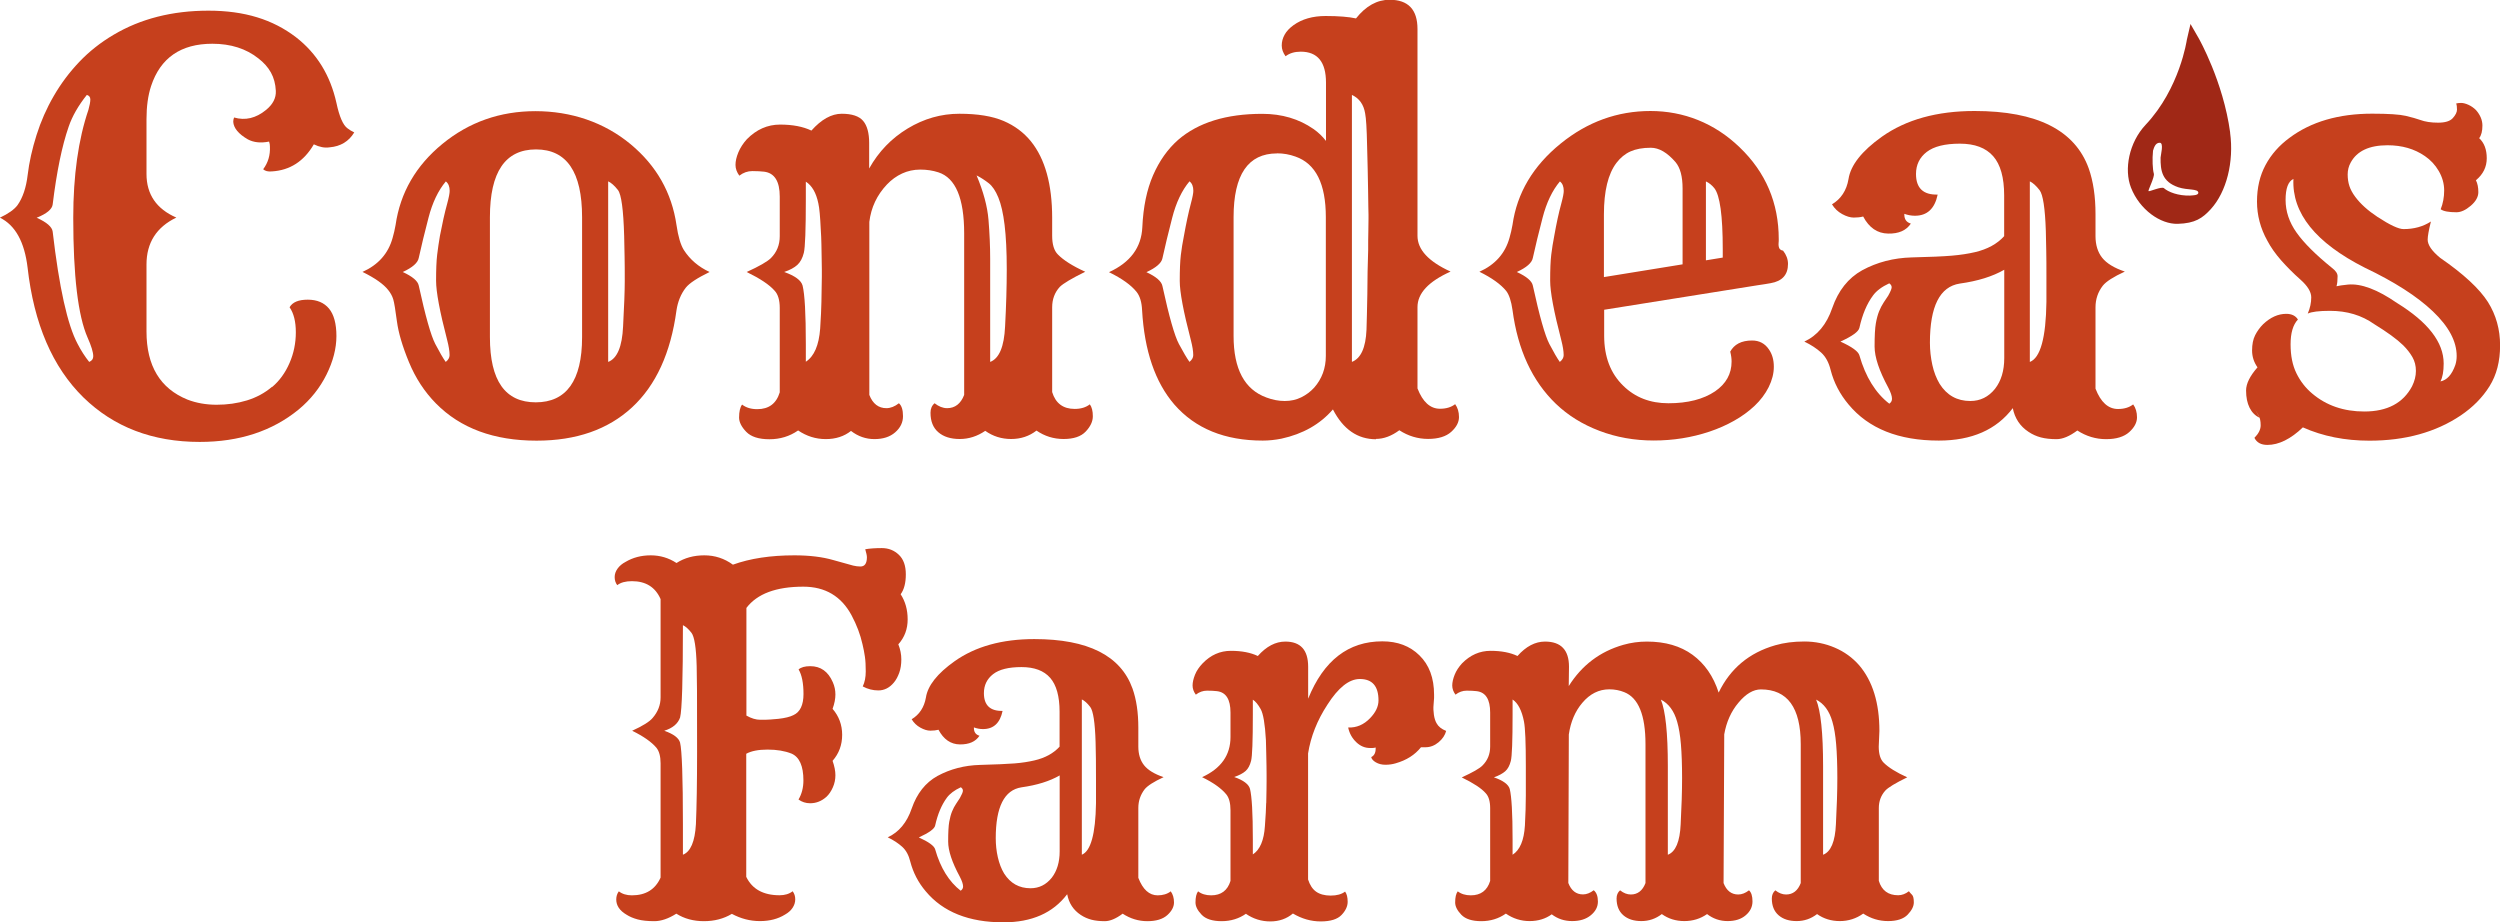 <svg viewBox="0 0 300 110.68" xmlns="http://www.w3.org/2000/svg" id="Layer_1"><defs><style>.cls-1{fill:#a02816;}.cls-1,.cls-2{stroke-width:0px;}.cls-2{fill:#c6401d;}</style></defs><path d="M87.81,109.67c-.97.58-2.08.87-3.34.87s-2.36-.3-3.31-.9c-.95.6-1.83.9-2.64.9s-1.48-.07-2-.21-.97-.33-1.34-.57c-.82-.48-1.23-1.09-1.23-1.82,0-.37.1-.7.31-.98.41.32.93.48,1.57.48,1.66,0,2.81-.71,3.44-2.13v-13.71c0-.84-.17-1.46-.5-1.87-.58-.69-1.55-1.37-2.91-2.04,1.27-.58,2.09-1.09,2.46-1.54.63-.73.95-1.55.95-2.46v-11.8c-.63-1.44-1.78-2.15-3.44-2.15-.76,0-1.35.16-1.76.48-.21-.28-.31-.6-.31-.97s.12-.7.35-1.02.55-.59.97-.81c.88-.52,1.88-.78,3.01-.78s2.16.31,3.09.92c.97-.62,2.08-.92,3.34-.92s2.4.37,3.43,1.12c2.07-.75,4.53-1.12,7.38-1.12,1.81,0,3.36.19,4.64.56l2.41.67c.3.07.59.11.87.11.52,0,.78-.37.78-1.12,0-.19-.07-.5-.2-.95.52-.09,1.18-.14,1.99-.14s1.48.27,2.04.8.84,1.31.84,2.35-.21,1.83-.62,2.39c.56.86.84,1.86.84,3.02s-.37,2.15-1.12,2.99c.24.6.36,1.2.36,1.8s-.08,1.14-.25,1.61-.38.86-.64,1.17c-.52.63-1.15.95-1.87.95-.65,0-1.28-.16-1.87-.48.24-.5.36-1.1.36-1.8s-.03-1.29-.1-1.76c-.07-.48-.16-.97-.29-1.5-.26-1.17-.7-2.33-1.31-3.47-1.23-2.29-3.16-3.44-5.79-3.44-3.26,0-5.54.85-6.83,2.55v12.92c.6.34,1.15.5,1.65.5s.91,0,1.23-.03.63-.05.95-.08c.8-.09,1.41-.24,1.82-.45.8-.37,1.2-1.22,1.2-2.53s-.2-2.3-.59-2.95c.3-.26.76-.39,1.4-.39,1.25,0,2.15.64,2.71,1.93.21.47.31.96.31,1.47s-.11,1.09-.34,1.72c.76.88,1.15,1.92,1.15,3.12s-.38,2.24-1.15,3.12c.22.63.34,1.21.34,1.72s-.1,1-.31,1.47-.46.84-.76,1.12c-.58.52-1.23.78-1.96.78-.52,0-.99-.15-1.4-.45.39-.65.59-1.42.59-2.29,0-1.73-.48-2.81-1.43-3.22-.8-.32-1.76-.48-2.87-.48s-1.96.17-2.56.5v14.77c.71,1.47,2.04,2.21,4,2.21.63,0,1.16-.16,1.57-.48.21.28.31.6.31.97s-.11.7-.32,1.02-.52.59-.91.81c-.84.52-1.84.78-3.01.78s-2.29-.29-3.37-.87ZM81.94,102.57c.93-.35,1.45-1.58,1.57-3.66.09-2.09.14-4.98.14-8.67s0-6.15-.01-7.37-.02-2.21-.04-2.95c-.06-2.2-.27-3.53-.63-3.99s-.7-.76-1.02-.91c0,6.49-.11,10.18-.34,11.08-.26.75-.9,1.28-1.9,1.59,1.12.39,1.75.87,1.9,1.43.22.9.34,4.17.34,9.82v3.64Z" class="cls-2"></path><path d="M128.05,107.32c-1.7,2.24-4.24,3.36-7.64,3.36-4.14,0-7.25-1.24-9.32-3.72-.9-1.06-1.51-2.25-1.85-3.55-.19-.78-.51-1.38-.98-1.8-.47-.42-1.04-.8-1.73-1.13,1.34-.62,2.3-1.77,2.88-3.47.62-1.79,1.64-3.09,3.08-3.89,1.55-.84,3.25-1.28,5.12-1.33,1.86-.05,3.24-.11,4.14-.18s1.69-.2,2.38-.36c1.29-.3,2.29-.85,3.02-1.65v-4.2c0-1.85-.38-3.2-1.13-4.06s-1.9-1.29-3.44-1.29-2.68.28-3.41.85-1.1,1.33-1.1,2.28c0,1.45.75,2.16,2.24,2.13-.3,1.45-1.08,2.18-2.35,2.18-.37,0-.74-.07-1.09-.2v.08c0,.48.22.79.67.92-.47.71-1.25,1.05-2.35,1.04s-1.96-.61-2.57-1.76c-.28.07-.6.11-.97.11s-.76-.12-1.2-.36-.79-.58-1.05-1.01c.93-.56,1.5-1.43,1.71-2.6.22-1.44,1.37-2.89,3.44-4.36,2.5-1.77,5.69-2.66,9.57-2.66,6.43,0,10.36,1.98,11.78,5.93.47,1.32.7,2.89.7,4.7v2.27c0,.91.23,1.66.69,2.24s1.24,1.05,2.34,1.43c-1.17.54-1.93,1.03-2.27,1.45-.5.65-.76,1.4-.76,2.24v8.39c.54,1.4,1.31,2.1,2.32,2.1.63,0,1.16-.16,1.57-.48.26.35.39.8.39,1.33s-.27,1.04-.8,1.52-1.33.73-2.39.73-2.05-.3-2.97-.9c-.8.6-1.52.9-2.14.9s-1.17-.06-1.62-.18-.88-.31-1.27-.57c-.88-.58-1.42-1.4-1.62-2.46ZM115.29,106.88c.19-.13.28-.3.28-.5,0-.28-.13-.67-.39-1.17-.93-1.72-1.4-3.12-1.4-4.22s.04-1.89.13-2.38.2-.9.34-1.24.3-.65.48-.91.33-.49.46-.7c.24-.43.36-.72.36-.88s-.08-.29-.25-.41c-.76.35-1.32.77-1.68,1.26-.63.86-1.1,1.97-1.4,3.33-.07.39-.73.87-1.96,1.43,1.19.54,1.85,1.02,1.96,1.43.63,2.22,1.66,3.88,3.08,4.98ZM119.49,100.58c0,.78.08,1.55.25,2.29s.42,1.4.76,1.96c.75,1.17,1.8,1.76,3.16,1.76,1.03,0,1.87-.42,2.55-1.26.63-.82.95-1.87.95-3.16v-9.12c-1.19.69-2.72,1.17-4.59,1.43-2.05.32-3.08,2.35-3.08,6.1ZM129.81,102.57c1.08-.43,1.65-2.49,1.71-6.18v-2.69c0-1.01,0-1.87-.01-2.59s-.02-1.4-.04-2.06c-.07-2.35-.29-3.75-.64-4.21s-.69-.76-1.01-.91v18.63Z" class="cls-2"></path><path d="M149.53,109.64c-.86.6-1.84.9-2.94.9s-1.9-.26-2.39-.77-.74-1-.74-1.47c0-.62.1-1.06.31-1.34.41.32.93.48,1.57.48,1.19,0,1.97-.58,2.32-1.73v-8.48c0-.86-.17-1.49-.5-1.9-.6-.73-1.57-1.42-2.91-2.07,2.28-1.04,3.41-2.65,3.41-4.81v-2.94c0-1.59-.54-2.44-1.62-2.57-.32-.04-.72-.06-1.2-.06s-.93.16-1.34.48c-.26-.35-.39-.72-.39-1.1s.1-.81.29-1.29.5-.93.91-1.36c.97-1.01,2.1-1.51,3.4-1.51s2.37.21,3.23.62c1.03-1.16,2.13-1.73,3.3-1.73,1.83,0,2.74,1.01,2.74,3.02v3.83c1.86-4.59,4.83-6.88,8.9-6.88,1.83,0,3.31.56,4.45,1.68,1.17,1.14,1.76,2.71,1.76,4.73v.39c0,.13-.02.4-.06.8s-.02.81.04,1.22.17.75.32,1.01c.21.39.59.7,1.15.92-.13.5-.43.96-.91,1.36s-1,.6-1.58.6h-.53c-.73.91-1.74,1.56-3.05,1.93-.37.11-.78.17-1.22.17s-.82-.1-1.15-.29-.51-.41-.55-.63c.35-.17.53-.5.53-1.01v-.14c-.15.04-.28.06-.39.06h-.28c-.62,0-1.17-.23-1.66-.7s-.82-1.05-.97-1.76c1.01.04,1.88-.34,2.63-1.12.67-.69,1.01-1.4,1.01-2.13,0-1.72-.75-2.57-2.24-2.57-1.29,0-2.58,1.03-3.89,3.08-1.23,1.88-2,3.83-2.32,5.85v15.13c.21.65.52,1.14.95,1.45s1.02.48,1.76.48,1.32-.16,1.73-.48c.21.28.31.69.31,1.23s-.25,1.07-.74,1.58-1.32.77-2.49.77-2.28-.32-3.34-.95c-.75.63-1.65.95-2.71.95s-2.03-.3-2.91-.9ZM151.95,96.37c0-.62.02-1.15.03-1.58s.01-.77.01-1.04v-.76c0-.28,0-.64-.01-1.08s-.02-.93-.03-1.48-.02-1.09-.04-1.61c-.11-1.94-.32-3.18-.63-3.73s-.62-.93-.94-1.13v1.82c0,3.13-.07,4.97-.21,5.52s-.36.96-.67,1.23-.76.51-1.36.71c1.12.39,1.75.87,1.9,1.43.22.9.34,2.91.34,6.04v1.82c.86-.56,1.34-1.7,1.45-3.41.09-1.21.14-2.13.15-2.76Z" class="cls-2"></path><path d="M180.69,109.64c-.86.6-1.84.9-2.94.9s-1.9-.26-2.39-.77c-.49-.51-.74-1-.74-1.47,0-.62.1-1.06.31-1.34.41.32.93.48,1.57.48,1.19,0,1.97-.58,2.32-1.73v-8.73c0-.82-.18-1.42-.53-1.79-.5-.58-1.46-1.21-2.88-1.9,1.31-.6,2.14-1.07,2.49-1.43.62-.62.92-1.37.92-2.27v-4.08c0-1.59-.54-2.44-1.62-2.57-.32-.04-.72-.06-1.2-.06s-.93.16-1.34.48c-.26-.35-.39-.72-.39-1.1s.1-.81.29-1.29.49-.93.88-1.36c.99-1.01,2.13-1.51,3.43-1.51s2.37.21,3.23.62c1.03-1.16,2.13-1.73,3.3-1.73,1.92,0,2.88,1.01,2.88,3.02l-.03,2.32c1.57-2.5,3.75-4.15,6.55-4.95.91-.26,1.86-.39,2.83-.39,2.2,0,4.03.53,5.48,1.59,1.45,1.06,2.5,2.57,3.13,4.53,1.4-2.89,3.66-4.78,6.8-5.68,1.03-.3,2.19-.45,3.48-.45s2.52.25,3.66.74c1.15.49,2.12,1.2,2.92,2.11,1.62,1.9,2.43,4.53,2.43,7.89l-.08,1.87c0,.9.2,1.54.59,1.93.58.58,1.52,1.17,2.83,1.76-1.42.69-2.29,1.22-2.63,1.59-.52.58-.78,1.28-.78,2.1v8.73c.35,1.16,1.13,1.73,2.32,1.73.45,0,.88-.16,1.29-.48.11.15.24.29.38.43s.21.44.21.91-.25.96-.74,1.47-1.28.77-2.35.77-2.07-.3-2.98-.9c-.84.6-1.78.9-2.81.9s-1.94-.28-2.73-.84c-.73.56-1.54.84-2.45.84s-1.63-.23-2.17-.7c-.54-.47-.81-1.14-.81-2.01,0-.41.14-.74.42-.98.43.34.86.5,1.29.5.82,0,1.41-.46,1.76-1.37v-16.67c0-4.38-1.59-6.57-4.78-6.57-.91,0-1.81.53-2.69,1.59-.88,1.04-1.45,2.31-1.71,3.8l-.08,17.85c.35.91.94,1.37,1.76,1.37.43,0,.86-.17,1.29-.5.28.24.42.69.42,1.33s-.27,1.2-.81,1.66c-.54.47-1.27.7-2.18.7s-1.73-.28-2.46-.84c-.8.56-1.71.84-2.73.84s-1.92-.28-2.7-.84c-.73.56-1.54.84-2.45.84s-1.63-.23-2.17-.7c-.54-.47-.81-1.14-.81-2.01,0-.41.14-.74.42-.98.43.34.86.5,1.29.5.82,0,1.41-.46,1.76-1.37v-16.67c0-3.49-.85-5.57-2.55-6.24-.54-.22-1.14-.34-1.79-.34-1.25,0-2.33.54-3.24,1.62-.86,1.01-1.4,2.28-1.62,3.8l-.06,17.82c.35.91.94,1.37,1.76,1.37.43,0,.86-.17,1.29-.5.34.28.5.73.5,1.36s-.28,1.17-.85,1.64c-.57.47-1.31.7-2.24.7s-1.74-.27-2.45-.81c-.75.54-1.63.81-2.66.81s-1.98-.3-2.85-.9ZM181.51,102.57c.88-.56,1.37-1.73,1.48-3.5.07-1.34.11-2.55.11-3.61v-3.55c0-2.76-.07-4.53-.22-5.31-.26-1.34-.72-2.23-1.37-2.66v1.82c0,3.15-.07,5-.21,5.55-.14.55-.36.97-.67,1.24s-.76.52-1.36.73c1.12.39,1.75.86,1.9,1.4.22.9.34,2.92.34,6.07v1.82ZM199.3,83.94c.56,1.36.84,4.02.84,7.97v10.66c.93-.35,1.45-1.58,1.54-3.66.11-2.09.17-3.94.17-5.55s-.05-2.96-.14-4.04c-.09-1.08-.24-1.99-.45-2.71-.37-1.31-1.03-2.19-1.96-2.66ZM217.93,83.94c.56,1.36.84,4.02.84,7.97v10.66c.93-.35,1.45-1.58,1.54-3.66.11-2.09.17-3.94.17-5.55s-.05-2.96-.14-4.04c-.09-1.08-.24-1.99-.45-2.71-.37-1.31-1.03-2.19-1.96-2.66Z" class="cls-2"></path><path d="M32.67,46.43c.87-.74,1.56-1.69,2.07-2.86.51-1.17.76-2.4.76-3.69s-.25-2.29-.75-3.01c.35-.61,1.07-.91,2.18-.91s1.96.36,2.55,1.07.89,1.82.89,3.3-.4,3.03-1.19,4.62-1.9,2.99-3.33,4.18c-3.17,2.6-7.13,3.9-11.88,3.9-5.66,0-10.31-1.78-13.96-5.34-3.71-3.64-5.94-8.84-6.7-15.58-.37-3.08-1.47-5.08-3.32-5.99,1.02-.48,1.72-.98,2.11-1.5.63-.89,1.04-2.1,1.22-3.63s.54-3.12,1.06-4.77c.52-1.65,1.21-3.22,2.07-4.7.86-1.49,1.88-2.85,3.07-4.1,1.19-1.25,2.56-2.33,4.1-3.24,3.25-1.93,7.05-2.9,11.39-2.9s7.73,1.06,10.51,3.19c2.49,1.93,4.11,4.55,4.85,7.87.35,1.65.79,2.67,1.33,3.06.22.17.49.34.81.49-.65,1.08-1.64,1.68-2.96,1.79-.59.09-1.21-.03-1.89-.36-1.19,2.04-2.87,3.12-5.04,3.25-.46.04-.8-.04-1.04-.26.59-.78.86-1.69.81-2.73,0-.2-.03-.39-.1-.59-1,.2-1.84.11-2.54-.26-1.13-.65-1.71-1.36-1.76-2.11,0-.17.03-.35.1-.52,1.34.39,2.62.09,3.84-.91.82-.67,1.21-1.43,1.17-2.28-.04-.85-.24-1.58-.59-2.21s-.85-1.19-1.5-1.69c-1.47-1.17-3.32-1.76-5.53-1.76-3.77,0-6.23,1.69-7.35,5.08-.37,1.13-.55,2.45-.55,3.97v6.57c0,2.45,1.19,4.2,3.58,5.24-2.39,1.15-3.58,3.03-3.58,5.63v8.04c0,4.12,1.64,6.84,4.91,8.17,1.06.41,2.23.62,3.51.62s2.49-.17,3.63-.52c1.14-.35,2.14-.89,3.01-1.63ZM10.7,43.43c.33-.13.49-.36.49-.68,0-.48-.23-1.23-.68-2.24-1.15-2.62-1.72-7.42-1.72-14.38,0-5.08.61-9.39,1.82-12.95.15-.54.23-.95.23-1.24s-.14-.47-.42-.55c-1.02,1.28-1.75,2.55-2.18,3.81-.8,2.3-1.44,5.41-1.92,9.34-.07.56-.7,1.1-1.92,1.59,1.21.54,1.85,1.1,1.92,1.66.78,6.72,1.78,11.21,2.99,13.47.41.8.88,1.53,1.4,2.18Z" class="cls-2"></path><path d="M49.08,43.47c-.79-1.91-1.27-3.55-1.45-4.91s-.32-2.24-.44-2.64-.32-.76-.6-1.11c-.56-.72-1.59-1.44-3.09-2.18,1.89-.85,3.09-2.2,3.61-4.07.15-.52.27-1.04.36-1.56.56-3.88,2.44-7.13,5.63-9.74,3.19-2.61,6.91-3.92,11.16-3.92s8.23,1.32,11.42,3.97c3.1,2.58,4.93,5.81,5.5,9.7.2,1.37.49,2.36.88,2.99.74,1.15,1.77,2.03,3.09,2.64-1.47.72-2.43,1.34-2.86,1.89-.59.76-.95,1.66-1.11,2.7-.69,5.12-2.47,9.01-5.34,11.66s-6.68,3.99-11.45,3.99c-5.12,0-9.14-1.49-12.07-4.46-1.37-1.39-2.45-3.04-3.24-4.95ZM53.49,43.43c.3-.24.46-.51.46-.81,0-.48-.1-1.08-.29-1.82-.89-3.41-1.33-5.78-1.33-7.11s.04-2.38.13-3.12.2-1.5.33-2.26c.28-1.47.57-2.78.88-3.9.2-.74.29-1.24.29-1.5,0-.52-.15-.9-.46-1.14-.91,1.08-1.61,2.54-2.08,4.36s-.87,3.43-1.17,4.82c-.11.59-.75,1.15-1.92,1.69,1.17.54,1.81,1.08,1.92,1.63.8,3.67,1.46,6,1.98,7,.52,1,.94,1.72,1.27,2.18ZM64.32,17.93c-3.69,0-5.53,2.71-5.53,8.13v14.41c0,5.21,1.83,7.81,5.5,7.81s5.56-2.6,5.56-7.81v-14.41c0-5.42-1.84-8.13-5.53-8.13ZM72.98,43.43c1.08-.41,1.68-1.83,1.79-4.26.13-2.43.2-4.24.2-5.42s0-2.17-.02-2.96-.03-1.61-.05-2.46c-.09-3.17-.34-5.01-.75-5.53-.41-.52-.8-.87-1.17-1.04v21.67Z" class="cls-2"></path><path d="M95.75,51.67c-1,.69-2.14,1.04-3.42,1.04s-2.21-.3-2.78-.89-.86-1.17-.86-1.71c0-.72.12-1.24.36-1.56.48.37,1.08.55,1.82.55,1.39,0,2.29-.67,2.7-2.02v-10.12c0-.95-.21-1.65-.62-2.08-.63-.72-1.75-1.46-3.35-2.24,1.52-.69,2.48-1.25,2.9-1.66.72-.72,1.07-1.59,1.07-2.64v-4.75c0-1.84-.63-2.84-1.89-2.99-.37-.04-.84-.07-1.4-.07s-1.08.18-1.56.55c-.3-.41-.46-.84-.46-1.29s.11-.94.34-1.5c.23-.55.57-1.08,1.02-1.58,1.15-1.17,2.48-1.76,3.99-1.76s2.76.24,3.76.72c1.19-1.34,2.41-2.02,3.64-2.02s2.09.29,2.57.86.72,1.46.72,2.65v3.06c1.13-2.02,2.67-3.62,4.62-4.8s4.02-1.77,6.21-1.77,3.95.29,5.29.86,2.43,1.39,3.3,2.46c1.69,2.1,2.54,5.16,2.54,9.17v2.15c0,1.04.23,1.79.68,2.24.67.69,1.77,1.39,3.29,2.08-1.63.8-2.65,1.41-3.06,1.82-.61.67-.91,1.49-.91,2.44v10.18c.41,1.34,1.31,2.02,2.7,2.02.74,0,1.34-.18,1.82-.55.24.33.36.8.36,1.43s-.29,1.24-.86,1.84c-.57.6-1.46.89-2.65.89s-2.28-.34-3.25-1.01c-.87.67-1.88,1.01-3.04,1.01s-2.2-.33-3.11-.98c-.95.65-1.97.98-3.06.98s-1.94-.27-2.57-.81-.94-1.32-.94-2.34c0-.48.16-.86.49-1.14.5.39,1,.59,1.5.59.95,0,1.64-.53,2.05-1.59v-19.39c0-4.21-1.03-6.65-3.09-7.32-.67-.22-1.4-.33-2.18-.33s-1.51.16-2.18.47-1.28.75-1.82,1.32c-1.19,1.26-1.9,2.75-2.11,4.49v20.76c.41,1.06,1.1,1.59,2.05,1.59.5,0,1-.2,1.5-.59.33.28.49.8.49,1.55s-.31,1.39-.94,1.94-1.46.81-2.49.81-1.97-.33-2.81-.98c-.82.65-1.83.98-3.03.98s-2.3-.35-3.32-1.04ZM98.57,36.24c.01-.72.02-1.32.03-1.81s.02-.88.02-1.19v-.93c0-.31,0-.73-.02-1.25s-.02-1.1-.03-1.72-.04-1.25-.08-1.85c-.07-1.5-.16-2.53-.29-3.09-.26-1.26-.76-2.13-1.5-2.6v2.11c0,3.64-.08,5.79-.24,6.43s-.42,1.12-.78,1.45-.88.61-1.58.85c1.3.46,2.04,1,2.21,1.63.26,1.04.39,3.38.39,7.03v2.11c1-.65,1.57-1.97,1.72-3.97.09-1.41.14-2.47.15-3.19ZM118.82,43.43c1.08-.41,1.68-1.83,1.79-4.26.13-2.43.2-4.72.2-6.86s-.09-3.92-.26-5.32c-.17-1.4-.42-2.49-.75-3.29s-.71-1.37-1.16-1.72-.93-.67-1.45-.93c.82,1.95,1.3,3.73,1.43,5.34s.2,3.16.2,4.65v12.4Z" class="cls-2"></path><path d="M165.12,52.71c-2.21,0-3.94-1.19-5.17-3.58-1.54,1.78-3.6,2.95-6.18,3.51-.76.15-1.51.23-2.24.23-4.55,0-8.09-1.44-10.61-4.33-2.3-2.67-3.59-6.44-3.87-11.32-.04-.95-.26-1.68-.65-2.18-.65-.82-1.76-1.62-3.32-2.38,2.56-1.17,3.89-2.97,4-5.4.11-2.43.54-4.51,1.29-6.23.75-1.72,1.75-3.14,3.01-4.25,2.41-2.08,5.77-3.12,10.09-3.12,2.36,0,4.41.61,6.15,1.82.59.41,1.08.89,1.5,1.43v-7c0-2.47-1.01-3.71-3.03-3.71-.74,0-1.34.18-1.82.55-.3-.41-.46-.84-.46-1.29s.11-.87.34-1.29.58-.79,1.06-1.14c1.02-.74,2.31-1.11,3.87-1.11s2.78.1,3.64.29c1.19-1.5,2.54-2.24,4.03-2.24,2.23,0,3.35,1.17,3.35,3.51v24.82c0,1.65,1.32,3.08,3.97,4.29-2.65,1.19-3.97,2.61-3.97,4.26v9.76c.63,1.63,1.53,2.44,2.7,2.44.74,0,1.34-.18,1.82-.55.3.41.46.93.46,1.55s-.31,1.21-.93,1.77-1.55.85-2.78.85-2.39-.35-3.45-1.04c-.93.69-1.87,1.04-2.8,1.04ZM142.73,43.43c.3-.24.46-.51.46-.81,0-.48-.1-1.08-.29-1.82-.89-3.41-1.33-5.76-1.33-7.08s.04-2.35.13-3.11.21-1.51.36-2.24c.28-1.56.56-2.88.85-3.97.2-.74.29-1.24.29-1.5,0-.52-.15-.9-.46-1.14-.91,1.08-1.61,2.55-2.08,4.39s-.87,3.46-1.17,4.85c-.11.56-.75,1.12-1.92,1.66,1.17.54,1.81,1.1,1.92,1.66.8,3.67,1.46,5.99,1.98,6.96s.94,1.69,1.27,2.15ZM153.24,18.41c-3.47,0-5.21,2.55-5.21,7.65v14.25c0,3.97,1.31,6.43,3.94,7.39.74.28,1.47.42,2.2.42s1.39-.15,1.98-.44,1.11-.68,1.55-1.16c.93-1.06,1.4-2.33,1.4-3.81v-16.66c0-3.99-1.21-6.41-3.64-7.26-.72-.26-1.45-.39-2.21-.39ZM162.22,43.43c1.08-.41,1.67-1.7,1.76-3.87.02-.5.04-1.11.05-1.84s.03-1.53.05-2.42.03-1.79.03-2.7l.07-2.6c0-.85,0-1.59.02-2.23s.02-1.14.02-1.51v-.49c0-.07,0-.37-.02-.93s-.02-1.24-.03-2.05c-.01-.81-.03-1.69-.05-2.62l-.07-2.73c-.04-2-.12-3.26-.23-3.81-.17-1.08-.7-1.83-1.59-2.24v32.05Z" class="cls-2"></path><path d="M207.61,42.23c.48-.91,1.36-1.37,2.64-1.37.87,0,1.54.36,2.02,1.07.39.56.59,1.25.59,2.07s-.21,1.63-.62,2.46c-.41.82-.98,1.57-1.69,2.24s-1.53,1.27-2.46,1.79c-.92.52-1.9.95-2.94,1.3-2.15.72-4.38,1.07-6.7,1.07s-4.5-.39-6.52-1.16c-2.03-.77-3.77-1.85-5.22-3.24-2.84-2.73-4.58-6.49-5.21-11.26-.15-1.06-.4-1.82-.75-2.28-.65-.8-1.72-1.57-3.22-2.31,1.89-.85,3.09-2.2,3.61-4.07.15-.52.27-1.04.36-1.56.54-3.82,2.47-7.07,5.79-9.76,3.21-2.6,6.8-3.9,10.77-3.9s7.69,1.45,10.7,4.36c3.12,2.99,4.69,6.67,4.69,11.03,0,.15,0,.3-.02.46s0,.29.02.42c.04.28.22.44.52.49.39.5.59,1.03.59,1.59,0,1.3-.69,2.07-2.08,2.31-.35.07-.89.15-1.63.26l-18.35,2.93v3.12c0,2.52.76,4.51,2.28,5.99,1.43,1.41,3.24,2.11,5.43,2.11,2.32,0,4.19-.48,5.6-1.43,1.32-.91,1.98-2.1,1.98-3.58,0-.35-.05-.74-.16-1.17ZM187.18,43.43c.3-.24.46-.51.46-.81,0-.48-.1-1.08-.29-1.82-.89-3.41-1.33-5.78-1.33-7.11s.04-2.38.13-3.12.21-1.5.36-2.26c.26-1.47.54-2.78.85-3.9.2-.74.29-1.24.29-1.5,0-.52-.15-.9-.46-1.14-.91,1.08-1.61,2.54-2.08,4.36s-.87,3.43-1.17,4.82c-.11.59-.75,1.15-1.92,1.69,1.17.54,1.81,1.08,1.92,1.63.8,3.67,1.46,6,1.98,7s.94,1.72,1.27,2.18ZM201.91,31.72v-9.11c0-1.43-.28-2.48-.85-3.16-1-1.15-1.98-1.72-2.96-1.72s-1.79.15-2.44.44c-.65.29-1.21.75-1.69,1.38-1,1.32-1.5,3.38-1.5,6.18v7.52l9.44-1.53ZM206.73,30.91v-1.01c0-4.03-.34-6.47-1.01-7.32-.3-.37-.64-.64-1.01-.81v9.47l2.02-.33Z" class="cls-2"></path><path d="M241.54,48.97c-1.97,2.6-4.93,3.9-8.88,3.9-4.82,0-8.43-1.44-10.83-4.33-1.04-1.24-1.76-2.61-2.15-4.13-.22-.91-.6-1.61-1.14-2.1s-1.21-.93-2.02-1.32c1.56-.72,2.68-2.06,3.35-4.03.72-2.08,1.91-3.59,3.58-4.52,1.8-.98,3.78-1.49,5.95-1.55,2.17-.05,3.77-.12,4.82-.21s1.96-.23,2.77-.42c1.5-.35,2.67-.99,3.51-1.92v-4.88c0-2.15-.44-3.72-1.32-4.72s-2.21-1.5-4-1.5-3.11.33-3.97.99-1.29,1.55-1.29,2.65c0,1.69.87,2.52,2.6,2.47-.35,1.69-1.26,2.54-2.73,2.54-.43,0-.86-.08-1.27-.23v.1c0,.56.26.92.78,1.07-.54.82-1.45,1.23-2.73,1.2-1.28-.02-2.28-.7-2.99-2.05-.33.09-.7.13-1.12.13s-.89-.14-1.4-.42-.92-.67-1.22-1.17c1.08-.65,1.75-1.66,1.98-3.03.26-1.67,1.59-3.36,4-5.08,2.91-2.06,6.62-3.09,11.13-3.09,7.48,0,12.05,2.3,13.7,6.9.54,1.54.81,3.36.81,5.47v2.64c0,1.06.27,1.93.8,2.6s1.44,1.23,2.72,1.66c-1.37.63-2.24,1.19-2.64,1.69-.59.76-.88,1.63-.88,2.6v9.76c.63,1.63,1.53,2.44,2.7,2.44.74,0,1.34-.18,1.82-.55.3.41.46.93.46,1.55s-.31,1.21-.93,1.77-1.55.85-2.78.85-2.39-.35-3.45-1.04c-.93.69-1.76,1.04-2.49,1.04s-1.36-.07-1.89-.21-1.02-.36-1.48-.67c-1.02-.67-1.65-1.63-1.89-2.86ZM226.71,48.45c.22-.15.33-.35.33-.59,0-.33-.15-.78-.46-1.37-1.08-2-1.63-3.63-1.63-4.91s.05-2.2.15-2.77.23-1.05.39-1.45.35-.75.55-1.06.39-.57.54-.81c.28-.5.42-.84.42-1.02s-.1-.34-.29-.47c-.89.41-1.54.9-1.95,1.46-.74,1-1.28,2.29-1.63,3.87-.09.46-.85,1.01-2.28,1.66,1.39.63,2.15,1.18,2.28,1.66.74,2.58,1.93,4.51,3.58,5.79ZM231.59,41.12c0,.91.1,1.8.29,2.67s.49,1.63.88,2.28c.87,1.37,2.09,2.05,3.68,2.05,1.19,0,2.18-.49,2.96-1.46.74-.95,1.11-2.18,1.11-3.68v-10.61c-1.39.8-3.17,1.36-5.34,1.66-2.39.37-3.58,2.73-3.58,7.09ZM243.59,43.43c1.26-.5,1.92-2.9,1.98-7.19v-3.12c0-1.17,0-2.17-.02-3.01s-.03-1.63-.05-2.39c-.09-2.73-.34-4.37-.75-4.9-.41-.53-.8-.88-1.17-1.06v21.67Z" class="cls-2"></path><path d="M276.35,51.28c-1.47,1.41-2.9,2.11-4.26,2.11-.76,0-1.28-.28-1.56-.85.5-.5.75-1,.75-1.5s-.08-.88-.23-1.14l-.42-.75.52.98c-.52-.24-.92-.64-1.2-1.2-.28-.56-.42-1.25-.42-2.07s.46-1.74,1.37-2.78c-.43-.61-.65-1.28-.65-2.02s.12-1.35.37-1.84.57-.93.96-1.32c.87-.82,1.79-1.24,2.77-1.24.65,0,1.12.23,1.4.68-.59.63-.88,1.62-.88,2.98s.23,2.51.7,3.47,1.1,1.77,1.9,2.44c1.69,1.43,3.77,2.15,6.25,2.15,2.75,0,4.66-1.01,5.73-3.03.3-.61.46-1.22.46-1.84s-.14-1.17-.42-1.66c-.28-.49-.65-.96-1.11-1.42-.76-.74-1.92-1.58-3.48-2.54-1.5-1.06-3.26-1.59-5.3-1.59-1.32,0-2.21.11-2.67.33.28-.65.42-1.3.42-1.95s-.43-1.36-1.3-2.13c-.87-.77-1.64-1.55-2.33-2.33-.68-.78-1.23-1.56-1.64-2.34-.82-1.47-1.24-3.04-1.24-4.69s.34-3.11,1.02-4.38c.68-1.27,1.64-2.36,2.88-3.27,2.58-1.93,5.89-2.9,9.92-2.9,1.95,0,3.29.09,4.02.26.73.17,1.31.34,1.74.49.59.22,1.3.33,2.15.33s1.44-.18,1.77-.55.5-.71.5-1.02-.03-.56-.1-.73c.13-.04.33-.07.59-.07s.56.08.89.23.63.36.89.62c.52.59.78,1.21.78,1.87s-.13,1.17-.39,1.51c.61.56.91,1.37.91,2.41s-.43,1.92-1.3,2.64c.2.39.29.87.29,1.43s-.3,1.11-.91,1.63-1.18.78-1.72.78c-.93,0-1.56-.12-1.89-.36.28-.69.42-1.45.42-2.26s-.22-1.59-.65-2.33c-.43-.74-.99-1.33-1.66-1.79-1.26-.87-2.75-1.3-4.49-1.3-2.19,0-3.67.69-4.42,2.08-.24.43-.36.91-.36,1.42s.07.98.21,1.4.37.85.7,1.29c.63.85,1.52,1.65,2.67,2.41,1.5.98,2.54,1.46,3.12,1.46,1.26,0,2.35-.3,3.29-.91-.26,1.04-.39,1.77-.39,2.18,0,.63.5,1.36,1.5,2.18,2.8,1.93,4.71,3.7,5.73,5.3.98,1.56,1.46,3.3,1.46,5.21s-.42,3.54-1.27,4.9c-.85,1.36-2,2.52-3.45,3.5-3.01,2.02-6.67,3.03-10.96,3.03-2.93,0-5.59-.53-7.97-1.59ZM275.21,21.47c-.63.3-.94,1.14-.94,2.52s.44,2.69,1.33,3.94,2.3,2.65,4.23,4.21c.46.35.68.68.68,1.01,0,.5-.04.9-.13,1.2.26-.07.72-.13,1.37-.2,1.58-.15,3.55.59,5.89,2.21,3.73,2.3,5.6,4.72,5.6,7.26,0,.95-.13,1.67-.39,2.15.78-.15,1.38-.81,1.79-1.98.11-.35.16-.7.16-1.07,0-1.76-.95-3.54-2.85-5.35-1.9-1.81-4.63-3.56-8.18-5.25-5.9-2.99-8.75-6.54-8.56-10.64Z" class="cls-2"></path><path d="M267.62,15.91c-.83-6.13-3.76-11.29-3.76-11.29l-1-1.74-.44,1.9s-.83,5.83-4.95,10.2c-1.99,2.12-2.61,5.35-1.75,7.54,1.04,2.65,3.53,4.4,5.61,4.34s2.97-.67,3.98-1.78c1.87-2.06,2.78-5.65,2.3-9.17ZM262.88,23.47c-1.51.05-2.7-.44-3.21-.89-.28-.24-1.78.46-1.85.35-.07-.1.76-1.7.64-2.1-.15-.49-.2-1.77-.1-2.71,0,0,0-.02,0-.03.1-.29.25-.97.81-.96.52,0,.11,1.48.1,1.78-.02,1.57.17,2.89,2.12,3.56,1.12.38,2.41.14,2.41.67,0,.31-.72.31-.95.32Z" class="cls-1"></path></svg>